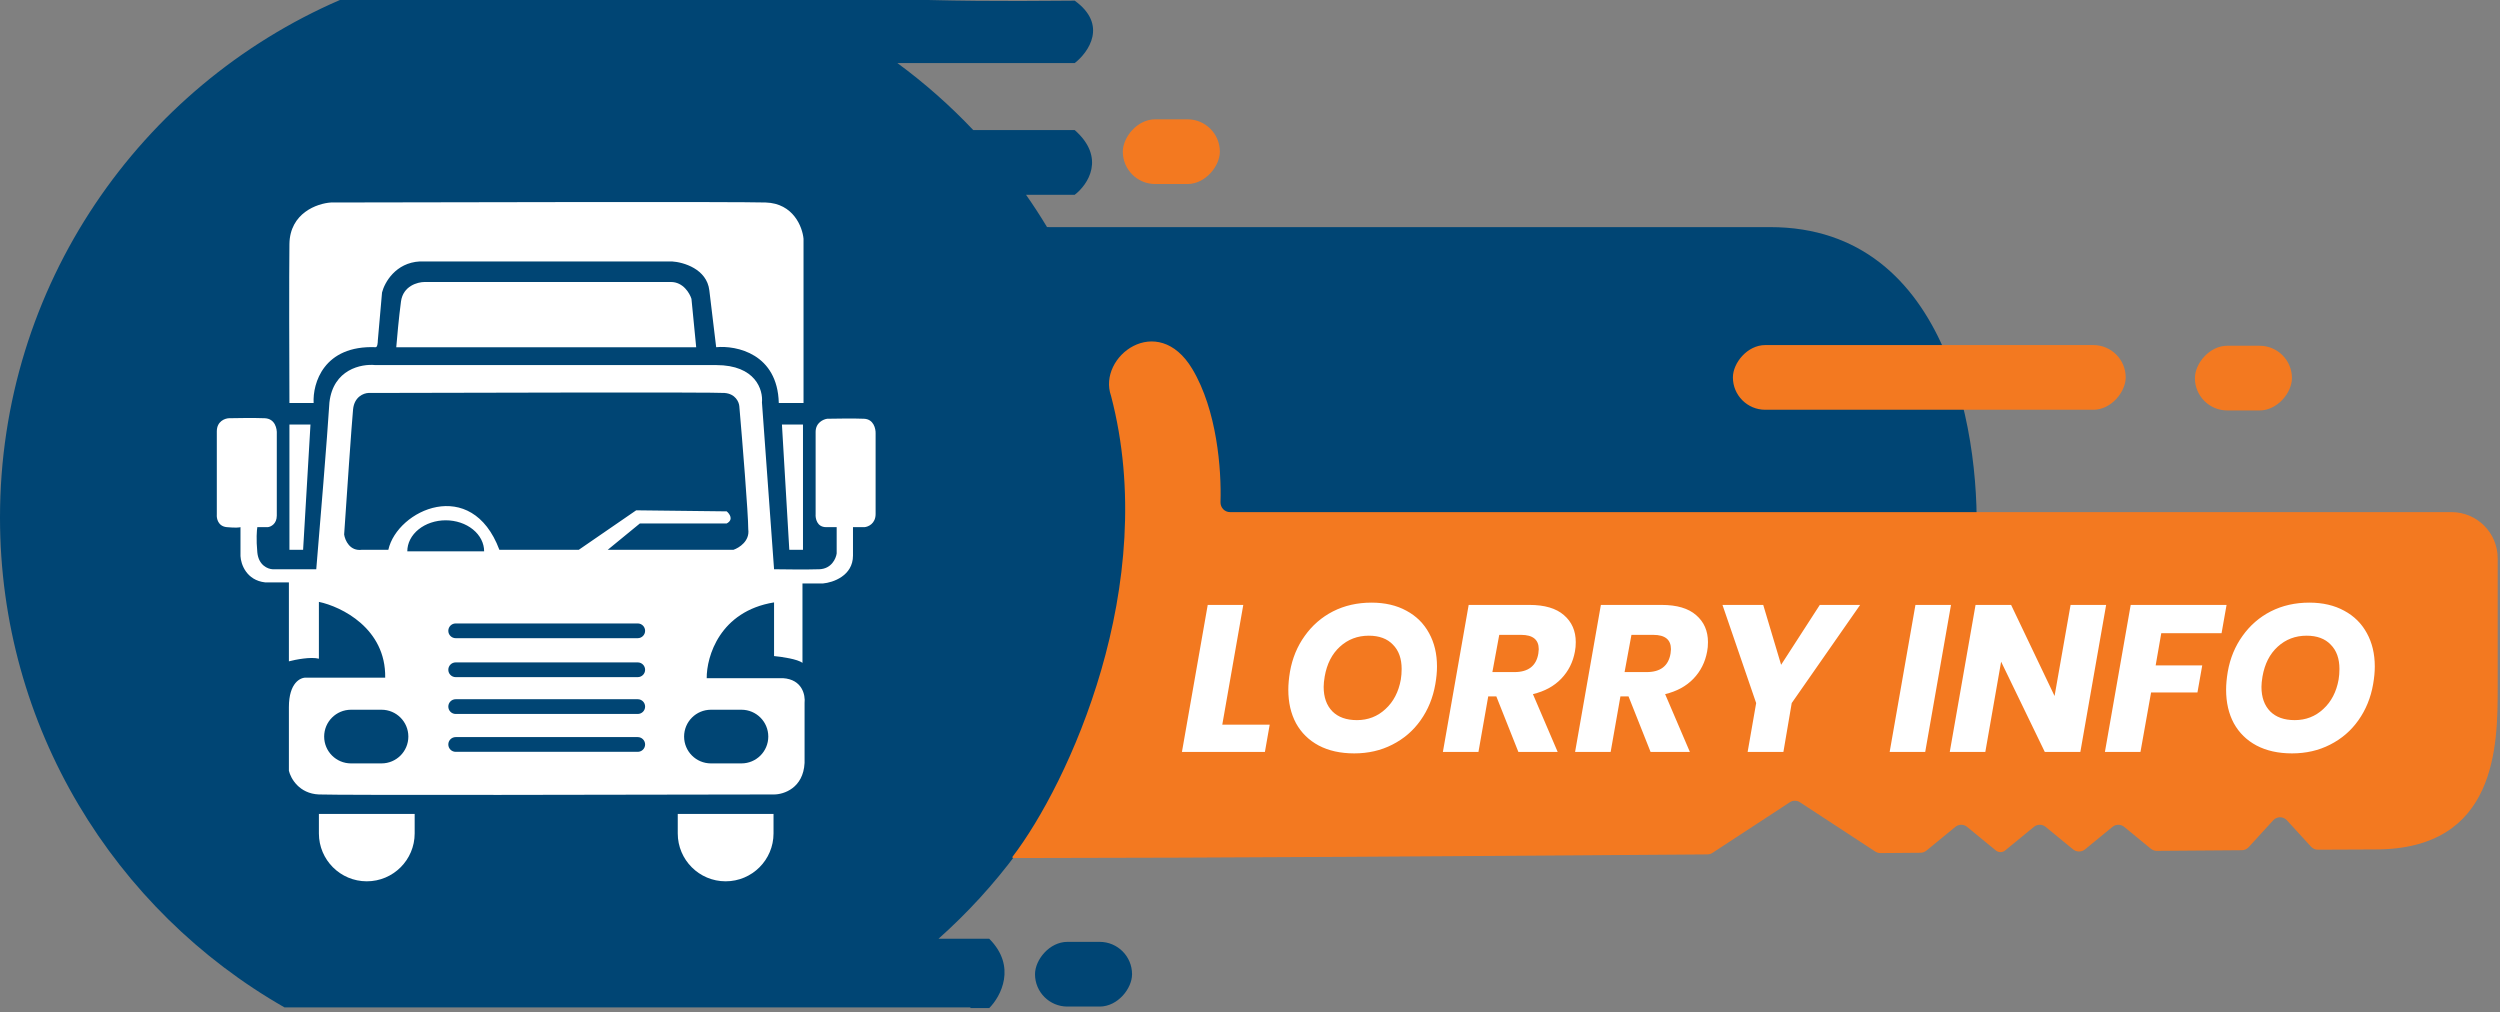 <svg width="541" height="219" viewBox="0 0 541 219" fill="none" xmlns="http://www.w3.org/2000/svg">
<rect x="0" y="0" width="541" height="219" fill="#808080" stroke="none"/>
<path d="M200.835 0C215.743 0.387 228.232 0.147 232.57 0.147C239.77 5.347 235.57 11.314 232.57 13.648H194.195C200.095 17.985 205.59 22.841 210.613 28.148H232.57C239.37 34.147 235.404 39.981 232.57 42.148H222.033C223.624 44.421 225.139 46.751 226.575 49.135C226.749 49.143 226.914 49.148 227.07 49.148H383.069C422.269 49.148 429.069 95.814 427.569 119.147L250.57 119.149C251.07 103.65 246.57 88.149 244.57 84.649C243.526 82.822 241.936 82.631 240.584 83.222C242.816 92.45 244 102.086 244 112C244 148.248 228.191 180.804 203.092 203.149H214.07C220.07 209.149 216.57 215.649 214.07 218.149H210V218H61.562C24.787 196.987 0 157.389 0 112C0 61.836 30.276 18.745 73.552 0H200.835Z" fill="#004574"/>
<rect width="85" height="14" rx="7" transform="matrix(-1 0 0 1 460 74.672)" fill="#F37920"/>
<rect width="21" height="14" rx="7" transform="matrix(-1 0 0 1 495.977 74.82)" fill="#F37920"/>
<rect width="21" height="14" rx="7" transform="matrix(-1 0 0 1 263.977 25.82)" fill="#F37920"/>
<rect width="21" height="14" rx="7" transform="matrix(-1 0 0 1 244.977 203.82)" fill="#004574"/>
<path d="M173.883 51.676V87.204H168.531C168.258 76.545 159.383 74.716 154.98 75.134C154.715 72.971 154.047 67.482 153.5 62.836C152.954 58.191 147.883 56.725 145.415 56.574H90.872C85.588 56.847 83.205 61.166 82.673 63.292L81.762 73.654C81.762 74.147 81.671 75.134 81.307 75.134C70.011 74.679 67.643 82.991 67.87 87.204H62.632C62.594 78.55 62.541 59.557 62.632 52.816C62.723 46.075 68.667 44.009 71.628 43.819C100.475 43.743 159.672 43.637 165.684 43.819C171.697 44.002 173.655 49.133 173.883 51.676Z" fill="white"/>
<path d="M149.631 64.667L150.656 75.143H85.751C85.903 73.245 86.32 68.607 86.775 65.237C87.231 61.866 90.381 61.023 91.9 61.023H145.191C147.832 61.023 149.252 63.453 149.631 64.667Z" fill="white"/>
<path d="M173.766 91.875H169.211L170.805 118.976H173.766V91.875Z" fill="white"/>
<path d="M62.633 91.875H67.188L65.593 118.976H62.633V91.875Z" fill="white"/>
<path d="M167.391 176.141H146.666V180.354C146.666 186.077 151.306 190.716 157.029 190.716V190.716C162.751 190.716 167.391 186.077 167.391 180.354V176.141Z" fill="white"/>
<path d="M89.734 176.141H69.01V180.354C69.01 186.077 73.649 190.716 79.372 190.716V190.716C85.095 190.716 89.734 186.077 89.734 180.354V176.141Z" fill="white"/>
<path d="M81.192 79.003C78.232 78.699 72.106 79.892 71.286 87.088C70.831 94.467 69.199 114.227 68.439 123.185H58.988C58.001 123.147 55.959 122.365 55.685 119.541C55.412 116.717 55.572 114.72 55.685 114.075H57.963C58.608 113.999 59.899 113.392 59.899 111.57V93.921C59.975 92.82 59.557 90.595 57.28 90.504C55.003 90.413 51.169 90.466 49.537 90.504C48.664 90.542 46.918 91.165 46.918 93.352V111.343C46.842 112.178 47.169 113.893 49.081 114.075C50.994 114.257 51.852 114.151 52.042 114.075V120.338C52.118 122.046 53.295 125.576 57.394 126.031H62.518V143.112C63.96 142.733 67.278 142.087 69.009 142.543V130.245C73.867 131.27 83.538 135.984 83.356 146.642H66.275C65.023 146.566 62.518 147.736 62.518 153.019V166.797C62.897 168.429 64.727 171.739 69.009 171.921C73.292 172.103 136.458 171.997 167.506 171.921C169.594 171.921 173.837 170.554 174.11 165.089V152.107C174.3 150.437 173.632 147.029 169.441 146.756H152.931C152.893 142.087 155.755 132.271 167.506 130.358V141.974C169.138 142.125 172.652 142.634 173.654 143.454V126.26H178.096C180.259 126.07 184.586 124.597 184.586 120.225V114.075H187.091C187.888 113.999 189.482 113.324 189.482 111.229V93.807C189.52 92.782 189.073 90.709 186.978 90.618C184.882 90.527 180.791 90.58 179.007 90.618C178.172 90.732 176.501 91.461 176.501 93.465V111.229C176.425 112.177 176.775 114.075 178.778 114.075H181.056V119.769C180.904 120.869 179.94 123.093 177.299 123.185C174.657 123.276 169.669 123.223 167.506 123.185L164.887 87.088C165.152 84.393 163.543 79.003 154.98 79.003H81.192ZM160.451 153.586C163.658 153.586 166.258 156.186 166.258 159.394C166.258 162.601 163.658 165.2 160.451 165.2H153.847C150.639 165.2 148.039 162.601 148.039 159.394C148.039 156.186 150.639 153.586 153.847 153.586H160.451ZM82.561 153.586C85.768 153.586 88.367 156.186 88.367 159.394C88.367 162.601 85.768 165.2 82.561 165.2H75.956C72.749 165.2 70.149 162.601 70.148 159.394C70.148 156.186 72.749 153.586 75.956 153.586H82.561ZM138.008 159.508C138.888 159.508 139.601 160.221 139.602 161.102C139.602 161.982 138.888 162.696 138.008 162.696H98.609C97.729 162.696 97.015 161.982 97.015 161.102C97.015 160.221 97.729 159.508 98.609 159.508H138.008ZM138.008 151.312C138.888 151.313 139.601 152.026 139.602 152.906C139.602 153.787 138.888 154.501 138.008 154.501H98.609C97.729 154.501 97.015 153.787 97.015 152.906C97.015 152.026 97.729 151.312 98.609 151.312H138.008ZM138.008 143.344C138.888 143.344 139.601 144.057 139.602 144.938C139.602 145.818 138.888 146.532 138.008 146.532H98.609C97.729 146.532 97.015 145.818 97.015 144.938C97.015 144.057 97.729 143.344 98.609 143.344H138.008ZM138.008 134.914C138.888 134.914 139.601 135.628 139.602 136.508C139.602 137.388 138.888 138.102 138.008 138.103H98.609C97.729 138.103 97.015 137.388 97.015 136.508C97.015 135.628 97.729 134.914 98.609 134.914H138.008ZM96.453 112.594C97.545 112.594 98.626 112.768 99.635 113.105C100.643 113.443 101.559 113.938 102.331 114.562C103.103 115.185 103.715 115.926 104.133 116.741C104.55 117.556 104.766 118.429 104.766 119.312H88.141C88.141 118.43 88.356 117.556 88.773 116.741C89.191 115.926 89.804 115.185 90.576 114.562C91.348 113.938 92.264 113.443 93.272 113.105C94.281 112.768 95.362 112.594 96.453 112.594ZM79.709 85.038C104.418 84.962 154.43 84.856 156.799 85.038C159.167 85.22 159.911 87.012 159.987 87.885C160.633 95.362 161.923 111.16 161.923 114.53C162.287 117.081 159.949 118.553 158.734 118.971H131.52L138.466 113.278H157.254C158.803 112.458 157.899 111.191 157.254 110.659L137.669 110.432L125.257 118.971H108.062C102.05 102.938 85.972 110.318 84.036 118.971H78.343C75.701 119.334 74.662 116.922 74.472 115.67C75.003 107.775 76.134 91.301 76.407 88.568C76.681 85.836 78.722 85.076 79.709 85.038Z" fill="white"/>
<path d="M240.43 85.672C237.43 77.172 250.499 67.321 257.999 79.821C263.382 88.794 264.338 101.657 264.117 108.66C264.08 109.828 264.999 110.821 266.168 110.821H530.5C536.023 110.821 540.5 115.298 540.5 120.821V148.821C540.5 161.22 540.4 183.821 514 183.821C511.347 183.821 507.129 183.841 501.6 183.874C501.034 183.878 500.492 183.642 500.11 183.224L494.882 177.505C494.089 176.638 492.723 176.638 491.93 177.505L486.599 183.337C486.223 183.747 485.694 183.983 485.138 183.987C479.57 184.028 473.404 184.075 466.739 184.128C466.271 184.132 465.816 183.971 465.455 183.674L459.676 178.933C458.938 178.328 457.876 178.328 457.139 178.933L451.196 183.808C450.843 184.098 450.401 184.258 449.944 184.261C449.93 184.262 449.916 184.262 449.902 184.262C449.434 184.266 448.98 184.105 448.618 183.808L442.676 178.933C441.938 178.328 440.876 178.328 440.139 178.933L433.919 184.035C433.637 184.266 433.285 184.394 432.92 184.397C432.547 184.401 432.184 184.273 431.895 184.036L425.676 178.933C424.938 178.328 423.876 178.328 423.139 178.933L416.862 184.082C416.508 184.372 416.066 184.532 415.609 184.536C412.746 184.559 409.852 184.582 406.93 184.606C406.536 184.609 406.149 184.495 405.819 184.279L389.509 173.607C388.844 173.172 387.984 173.172 387.319 173.607L370.568 184.568C370.247 184.778 369.873 184.891 369.489 184.894C317.134 185.287 261.667 185.647 222.906 185.671C221.672 185.672 220.455 185.672 219.256 185.672C219.113 185.672 219.026 185.517 219.112 185.404C231.137 169.678 251.168 126.637 240.43 85.672Z" fill="#F37920"/>
<path d="M264.501 156.824H274.761L273.726 162.719H255.771L261.351 130.904H269.046L264.501 156.824ZM296.791 130.409C299.701 130.409 302.221 130.994 304.351 132.164C306.481 133.304 308.116 134.924 309.256 137.024C310.396 139.094 310.966 141.494 310.966 144.224C310.966 145.394 310.846 146.669 310.606 148.049C310.096 150.989 309.031 153.599 307.411 155.879C305.821 158.129 303.781 159.884 301.291 161.144C298.831 162.404 296.086 163.034 293.056 163.034C290.086 163.034 287.521 162.464 285.361 161.324C283.231 160.184 281.596 158.579 280.456 156.509C279.346 154.439 278.791 152.024 278.791 149.264C278.791 148.094 278.911 146.789 279.151 145.349C279.661 142.439 280.726 139.859 282.346 137.609C283.966 135.329 286.006 133.559 288.466 132.299C290.956 131.039 293.731 130.409 296.791 130.409ZM296.206 137.564C293.776 137.564 291.691 138.359 289.951 139.949C288.241 141.509 287.146 143.654 286.666 146.384C286.516 147.284 286.441 148.034 286.441 148.634C286.441 150.884 287.071 152.654 288.331 153.944C289.591 155.204 291.361 155.834 293.641 155.834C296.041 155.834 298.096 155.039 299.806 153.449C301.546 151.859 302.656 149.729 303.136 147.059C303.256 146.339 303.316 145.574 303.316 144.764C303.316 142.514 302.686 140.759 301.426 139.499C300.196 138.209 298.456 137.564 296.206 137.564ZM330.961 130.904C334.261 130.904 336.751 131.639 338.431 133.109C340.141 134.579 340.996 136.529 340.996 138.959C340.996 139.709 340.936 140.384 340.816 140.984C340.396 143.294 339.406 145.259 337.846 146.879C336.286 148.499 334.246 149.609 331.726 150.209L337.081 162.719H328.576L323.806 150.704H322.051L319.936 162.719H312.241L317.821 130.904H330.961ZM332.896 141.434C332.956 141.014 332.986 140.699 332.986 140.489C332.986 138.419 331.711 137.384 329.161 137.384H324.436L322.951 145.439H327.721C330.721 145.439 332.446 144.104 332.896 141.434ZM359.569 130.904C362.869 130.904 365.359 131.639 367.039 133.109C368.749 134.579 369.604 136.529 369.604 138.959C369.604 139.709 369.544 140.384 369.424 140.984C369.004 143.294 368.014 145.259 366.454 146.879C364.894 148.499 362.854 149.609 360.334 150.209L365.689 162.719H357.184L352.414 150.704H350.659L348.544 162.719H340.849L346.429 130.904H359.569ZM361.504 141.434C361.564 141.014 361.594 140.699 361.594 140.489C361.594 138.419 360.319 137.384 357.769 137.384H353.044L351.559 145.439H356.329C359.329 145.439 361.054 144.104 361.504 141.434ZM402.533 130.904L387.728 152.144L385.928 162.719H378.188L380.033 152.144L372.743 130.904H381.563L385.433 143.864L393.803 130.904H402.533ZM422.196 130.904L416.616 162.719H408.921L414.501 130.904H422.196ZM450.188 162.719H442.493L433.043 143.189L429.623 162.719H421.928L427.508 130.904H435.203L444.608 150.614L448.073 130.904H455.768L450.188 162.719ZM481.828 130.904L480.748 137.024H467.698L466.483 143.999H476.563L475.528 149.849H465.493L463.198 162.719H455.503L461.083 130.904H481.828ZM499.73 130.409C502.64 130.409 505.16 130.994 507.29 132.164C509.42 133.304 511.055 134.924 512.195 137.024C513.335 139.094 513.905 141.494 513.905 144.224C513.905 145.394 513.785 146.669 513.545 148.049C513.035 150.989 511.97 153.599 510.35 155.879C508.76 158.129 506.72 159.884 504.23 161.144C501.77 162.404 499.025 163.034 495.995 163.034C493.025 163.034 490.46 162.464 488.3 161.324C486.17 160.184 484.535 158.579 483.395 156.509C482.285 154.439 481.73 152.024 481.73 149.264C481.73 148.094 481.85 146.789 482.09 145.349C482.6 142.439 483.665 139.859 485.285 137.609C486.905 135.329 488.945 133.559 491.405 132.299C493.895 131.039 496.67 130.409 499.73 130.409ZM499.145 137.564C496.715 137.564 494.63 138.359 492.89 139.949C491.18 141.509 490.085 143.654 489.605 146.384C489.455 147.284 489.38 148.034 489.38 148.634C489.38 150.884 490.01 152.654 491.27 153.944C492.53 155.204 494.3 155.834 496.58 155.834C498.98 155.834 501.035 155.039 502.745 153.449C504.485 151.859 505.595 149.729 506.075 147.059C506.195 146.339 506.255 145.574 506.255 144.764C506.255 142.514 505.625 140.759 504.365 139.499C503.135 138.209 501.395 137.564 499.145 137.564Z" fill="white"/>
</svg>
